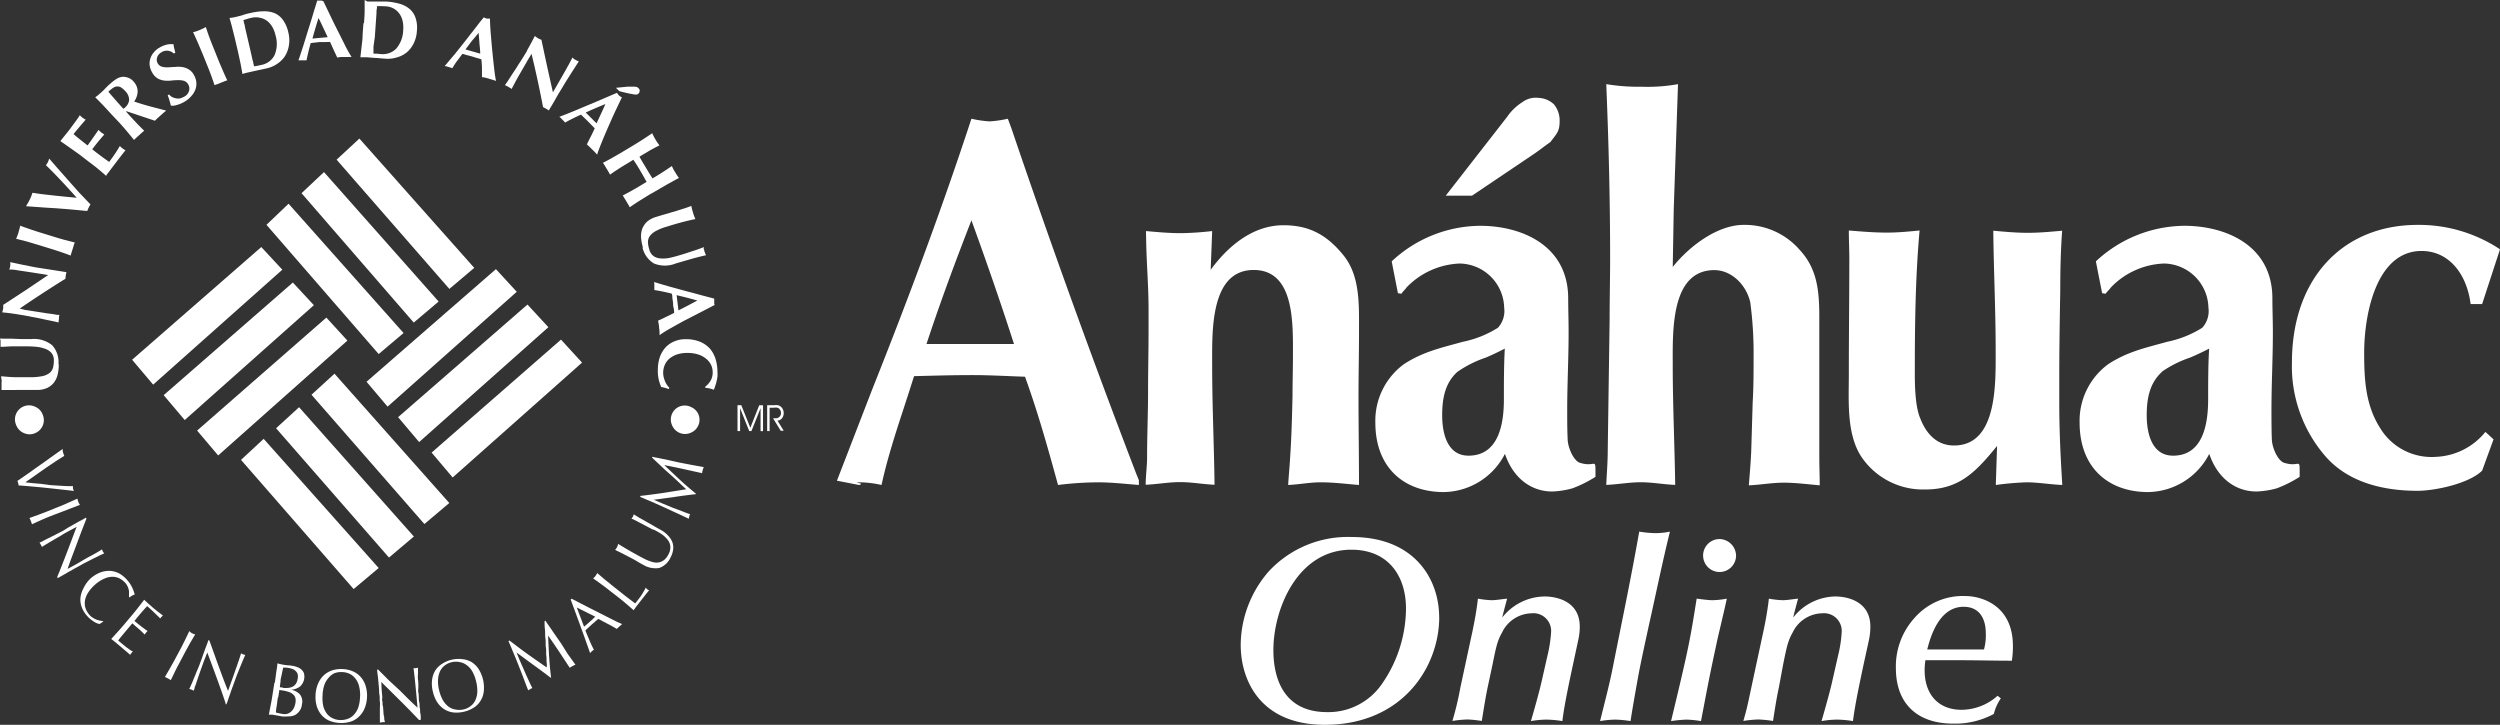 <svg xmlns="http://www.w3.org/2000/svg" viewBox="0 0 356.51 103.36"><rect x="0" y="0" width="356.51" height="103.36" fill="#333333" stroke="none"/><defs><style>.cls-1{fill:#fff;}</style></defs><g id="Layer_2" data-name="Layer 2"><g id="Capa_1" data-name="Capa 1"><path class="cls-1" d="M122.5,69.16c1-.23-1-.38,0-.38a14.69,14.69,0,0,1,3.21.38c1.09-5,2.8-9.69,4.3-14.46l.34-1.06c2.8-.07,5.52-.15,8.32-.15,2.52,0,5,.15,7.5.23,1.84,5.07,3.28,10.22,4.71,15.44a47.94,47.94,0,0,1,5.73-.38c1.91,0,3.89.23,5.8.38v-.68l-.34-.83q-9.42-24.54-17.87-49.44l-.48-1.28a15.57,15.57,0,0,1-2.59.38,15.53,15.53,0,0,1-2.6-.38c-4.29,13.09-9.13,26-14.18,38.68l-5,12.94Zm9.83-20.74c1.91-5.75,4-11.35,6.2-17,2.12,5.83,4.17,11.73,6.07,17.64H132.12Z"/><path class="cls-1" d="M163.45,34.41c.06,3.26.34,6.44.34,9.69v3c0,2.88-.07,5.76-.07,8.63,0,3.18-.14,6.29-.14,9.46,0,1.29-.2,2.66-.2,3.94,1.63-.07,3.27-.38,4.91-.38s3.27.31,4.91.38c-.07-5.67-.34-11.35-.34-17,0-4.77-.34-13.63,5.93-13.63,5.87,0,5.59,7.72,5.59,12.27,0,1.89-.06,3.78-.06,5.67-.07,3-.14,5.83-.34,8.78-.07,1.29-.21,2.66-.28,3.94,1.57-.07,3.07-.38,4.64-.38,1.84,0,3.61.23,5.46.38,0-4.16-.07-8.4-.07-12.57,0-3.1.07-6.13.07-9.23,0-3.86.2-8-2.25-11s-5-4.24-8.53-4.24c-4.23,0-7.77,2.8-10.37,6.35l.21-5.52a43.94,43.94,0,0,1-4.44.3c-1.7,0-3.34-.15-5-.3Z"/><path class="cls-1" d="M207.87,53a15.87,15.87,0,0,1,4-2c.88-.37,1.84-.83,2.72-1.29-.13,2.43-.13,4.85-.13,7.27,0,3.79-.89,8-5.05,8-2.93,0-3.75-3-3.75-5.75,0-2.42.41-4.62,2.18-6.21m-8-11.13c.2-.3.54-.6.74-.9a11.11,11.11,0,0,1,7.57-3.41,6.45,6.45,0,0,1,6.35,6.28,3.55,3.55,0,0,1-.89,2.88,14.93,14.93,0,0,1-5,2c-3,.84-5.59,1.37-8.39,3.18a10,10,0,0,0-4.09,8.33c0,6.51,4.16,9.92,9.75,9.92a9.94,9.94,0,0,0,8.73-5.45c1.1,3.26,3.55,5.37,6.76,5.37a12.34,12.34,0,0,0,2.86-.45A17.67,17.67,0,0,0,227.52,68v-.75c0-2-.07-.53-2.33-1.29-.88-.45-1.56-2.12-1.63-3.18-.07-1.43-.07-2.87-.07-4.31,0-3.71.2-7.35.2-11.06,0-1.66-.06-3.4-.06-5.07-.14-7.49-6.82-10.14-12.55-10.14a18.64,18.64,0,0,0-12.62,5.07l.89,4.54Zm19.09-20.06c.75-.53,1.43-1.06,2.18-1.59.82-1.13,1.3-1.43,1.3-2.95a3.62,3.62,0,0,0-.82-2.42,3.37,3.37,0,0,0-2.18-.91,3.18,3.18,0,0,0-2.32.61,7.55,7.55,0,0,0-2.18,2.11L206.17,27.9h3.75Z"/><path class="cls-1" d="M239.29,12a24.43,24.43,0,0,1-5.18.37,28.21,28.21,0,0,1-5.05-.37c.34,8.25.55,16.5.55,24.68,0,3-.07,5.9-.07,8.78l-.27,18.85c0,1.59-.14,3.18-.21,4.84,1.64-.07,3.28-.38,4.91-.38s3.28.31,4.92.38c-.08-5.67-.35-11.35-.35-17,0-4.85-.34-13.63,5.94-13.63,2.38,0,4.5,2,5.11,4.55a54.51,54.51,0,0,1,.48,7.64c0,2.2,0,4.47-.13,6.66l-.21,7c-.07,1.59-.21,3.25-.34,4.84,1.63-.07,3.34-.38,5-.38s3.41.23,5.11.38c0-1.36-.06-2.65-.06-4V45.24c0-3.71-.27-6.89-2.8-9.61a10.34,10.34,0,0,0-8-3.56c-3.69,0-7.71,3-10.1,6l.14-8.18Z"/><path class="cls-1" d="M284.61,69.16a42.75,42.75,0,0,1,4.36-.38c1.71,0,3.41.31,5.12.38L294,67.65c-.2-3.41-.34-6.82-.34-10.15V53.64c0-4,.07-8,.14-12.11,0-2.88.06-5.75.27-8.63-1.64.15-3.28.3-4.91.3s-3.28-.15-4.91-.3c.06,5.68.34,11.36.34,17,0,4.77.27,13.63-5.94,13.63-2.39,0-3.95-1.59-4.84-3.94-.68-1.59-.75-4.54-.75-6.28,0-6.81.07-13.63.68-20.44-1.57.15-3.07.3-4.64.3-1.84,0-3.61-.15-5.45-.3,0,1.36.07,2.65.07,4,0,5.53-.07,11-.07,16.5,0,3.79-.35,8.48,1.77,11.74a10.59,10.59,0,0,0,9.14,4.69c4.78,0,7.16-2.42,10.23-6.21Z"/><path class="cls-1" d="M308.3,53a16,16,0,0,1,4-2c.89-.37,1.84-.83,2.73-1.28-.14,2.42-.14,4.84-.14,7.26,0,3.79-.88,8-5,8-2.94,0-3.76-3-3.76-5.75,0-2.42.42-4.62,2.19-6.21m-8.05-11.13c.2-.3.55-.6.75-.9a11.07,11.07,0,0,1,7.57-3.41,6.44,6.44,0,0,1,6.34,6.28,3.54,3.54,0,0,1-.88,2.88,15,15,0,0,1-5,2c-3,.84-5.6,1.37-8.39,3.18a10,10,0,0,0-4.1,8.33c0,6.51,4.17,9.92,9.76,9.92a9.94,9.94,0,0,0,8.73-5.45c1.09,3.26,3.55,5.37,6.75,5.37a12.42,12.42,0,0,0,2.87-.45A17.58,17.58,0,0,0,327.94,68v-.75c0-2-.07-.53-2.32-1.29-.89-.45-1.57-2.12-1.64-3.18-.06-1.43-.06-2.87-.06-4.31,0-3.71.2-7.35.2-11.06,0-1.66-.07-3.4-.07-5.07-.13-7.49-6.82-10.14-12.55-10.14a18.68,18.68,0,0,0-12.62,5.07l.89,4.54Z"/><path class="cls-1" d="M356.51,35.55a20.89,20.89,0,0,0-11.74-3.48c-10.7,0-17.93,7.64-17.93,19.61a19.55,19.55,0,0,0,4.91,13.54c3.34,3.71,8.39,4.77,13,4.77,2.45,0,7.3-1,9.21-2.87l1.63-4.47-1.16-1.06a9.56,9.56,0,0,1-7.09,3.56A8.57,8.57,0,0,1,339.39,61c-2.05-3.26-2.25-6.82-2.25-10.68,0-5.6,1.77-14.53,8.18-14.53,4,0,6.48,3.4,7,7.57h1.64Z"/><path class="cls-1" d="M98.43,58A2,2,0,0,1,99.56,59a2,2,0,0,1-1,2.69,2,2,0,0,1-2.7-1,2,2,0,0,1,1-2.7,2,2,0,0,1,1.57,0M5,61.77a1.93,1.93,0,0,1-1.56,0A2,2,0,0,1,2.3,60.6,2,2,0,0,1,5,58a1.93,1.93,0,0,1,1.09,1.13,2,2,0,0,1,0,1.57A2,2,0,0,1,5,61.77"/><path class="cls-1" d="M48,22.77,64.08,41.2l3.55-3L51.25,19.76Zm-5,4.78L59,46l3.55-3L46.2,24.54Zm-5,4.51L54,50.49l3.55-3L41.15,29.05Z"/><path class="cls-1" d="M44.42,56.29l16.1,18.44,3.55-3L47.7,53.29Zm-5.05,4.78,16.1,18.44,3.55-3L42.65,58.07Zm-5,4.51L50.43,84,54,81,37.6,62.58Z"/><path class="cls-1" d="M80,48.43,61.55,64.54l3,3.55L83,51.71Zm-4.78-5L56.77,59.49l3,3.55L78.2,46.66Zm-4.5-5.05L52.27,54.44l3,3.55L73.69,41.61Z"/><path class="cls-1" d="M46.54,45.29,28.11,61.4l3,3.55L49.54,48.57Zm-4.78-5L23.34,56.35l3,3.55L44.76,43.52Zm-4.5-5.06L18.84,51.3l3,3.55L40.26,38.46Z"/><path class="cls-1" d="M8.34,51.87a3.59,3.59,0,0,0-.89-2.63,4.16,4.16,0,0,0-3-.89H3l-1.27-.05-1,0c-.29,0-.53,0-.7-.05,0,.1,0,.21.05.3a2.91,2.91,0,0,1,0,.3c0,.09,0,.18,0,.29s0,.2,0,.32c.55,0,1.1-.06,1.65-.07s1.08,0,1.63,0,1.09,0,1.61.05a4.83,4.83,0,0,1,1.35.26,2.18,2.18,0,0,1,1,.61,1.62,1.62,0,0,1,.36,1.12,4,4,0,0,1-.12,1,1.52,1.52,0,0,1-.48.75,2.51,2.51,0,0,1-1,.45,8.14,8.14,0,0,1-1.75.16q-1,0-2,0c-.67,0-1.39-.06-2.16-.14,0,.16,0,.32.05.49s0,.33,0,.49,0,.32,0,.48,0,.34,0,.5c.2,0,.5,0,.9,0H5.25a3.49,3.49,0,0,0,1.44-.27,2.73,2.73,0,0,0,1-.78,3.07,3.07,0,0,0,.53-1.14,6,6,0,0,0,.16-1.43"/><path class="cls-1" d="M2.64,44.85q.9.13,1.86.33c.65.12,1.24.23,1.79.36l1.39.29c.39.08.61.14.67.16a5,5,0,0,1,.06-.54c0-.09,0-.18,0-.28a2.68,2.68,0,0,1,.07-.27l-.35,0L7.6,44.8l-.83-.11L5.56,44.5,4.2,44.29l-.7-.11L2.82,44c2.2-1.51,4.37-2.92,6.51-4.25a2.68,2.68,0,0,1,.05-.45,3.86,3.86,0,0,1,.1-.49l-1.42-.22-1.59-.25L5,38.11l-1.62-.32-1.92-.41a4,4,0,0,1,0,.55,3.81,3.81,0,0,1-.14.52,2.18,2.18,0,0,1,.46,0c.23,0,.51.06.82.11l1,.15,1.13.17,1.14.18,1,.16L3.65,41.39.45,43.48a2.77,2.77,0,0,1,0,.53,3.54,3.54,0,0,1-.14.53l1,.11c.37.05.83.11,1.37.2"/><path class="cls-1" d="M5.48,34.93,7,35.4q.94.29,1.68.54t1.41.51c0-.14.07-.28.11-.43l.16-.51c.06-.19.11-.37.16-.52a2.19,2.19,0,0,1,.15-.41l-1.46-.37c-.5-.14-1.06-.3-1.69-.5L6,33.24c-.63-.19-1.19-.37-1.67-.54s-1-.34-1.46-.52c0,.13-.05.28-.09.44s-.09.32-.14.51-.12.36-.17.51l-.17.41,1.5.38c.49.14,1,.3,1.68.5"/><path class="cls-1" d="M10.94,28.2l-1.62-.15-1.63-.17L6.1,27.7c-.52-.06-1-.14-1.47-.21L4.45,28c-.07.16-.14.32-.22.48s-.16.32-.25.47l-.27.46,1.18.08,1.5.11L8,29.7l1.67.13,1.54.14,1.23.12a4.8,4.8,0,0,1,.21-.49c.08-.17.17-.32.25-.46-.5-.5-1-1.05-1.58-1.64L9.72,25.7,8.22,24c-.47-.54-.87-1-1.21-1.39a3.22,3.22,0,0,1-.17.5,4.66,4.66,0,0,1-.29.45C7.26,24.24,8,25,8.74,25.79s1.48,1.6,2.2,2.41"/><path class="cls-1" d="M11.28,22l1.3,1c.52.39,1,.75,1.39,1.08s.78.64,1.16,1l.11-.2.25-.32.43-.57.71-.94.77-1,.5-.63a.63.63,0,0,1-.17-.08l-.24-.16-.23-.19-.17-.17c-.23.39-.47.78-.73,1.16s-.51.74-.79,1.11c-.39-.27-.8-.56-1.21-.87l-.61-.46-.6-.47c.54-.72,1.11-1.42,1.72-2.1L14.61,19l-.17-.11-.17-.15a2.24,2.24,0,0,1-.22-.22L13.3,19.6q-.35.51-.81,1.14l-1-.79c-.34-.26-.67-.54-1-.83l.27-.34.44-.53.52-.61.5-.58L12,16.94a2.83,2.83,0,0,1-.25-.17,3.3,3.3,0,0,1-.37-.34c-.08.14-.25.4-.52.77l-.93,1.26c-.22.29-.43.56-.66.83l-.66.83L9.87,21l1.41,1"/><path class="cls-1" d="M17.87,13a1.83,1.83,0,0,1,.55,1.24,1.65,1.65,0,0,1-.62,1.12l-.1.08a.59.59,0,0,0-.11.08c-.72-.81-1.44-1.62-2.14-2.44a6.11,6.11,0,0,1,.65-.53,1.2,1.2,0,0,1,.57-.22,1,1,0,0,1,.56.12,2.9,2.9,0,0,1,.64.55M18,15.85l4.1,1.37a4.54,4.54,0,0,1,.38-.38l.41-.37.4-.36.41-.34-2.3-.6c-.78-.21-1.53-.44-2.27-.69a2.6,2.6,0,0,0,.5-1.49,2.12,2.12,0,0,0-.59-1.37,1.78,1.78,0,0,0-.78-.54,2,2,0,0,0-.85-.12,2.22,2.22,0,0,0-.37.09,2.2,2.2,0,0,0-.39.18,5.35,5.35,0,0,0-.45.31c-.17.13-.37.3-.6.5s-.54.52-.73.72-.37.36-.53.5l-.4.35-.36.26c.36.36.73.73,1.09,1.11s.74.79,1.18,1.28L17,17.47c.44.49.83.93,1.16,1.33s.65.77.95,1.16c.09-.1.2-.2.32-.31s.25-.23.4-.36l.39-.36a3.89,3.89,0,0,1,.35-.28c-.36-.35-.71-.7-1.06-1.07s-.76-.8-1.2-1.29l-.32-.37Z"/><path class="cls-1" d="M24.81,7.62,25,7.53c-.06-.27-.12-.49-.16-.65s-.07-.37-.1-.57a2.76,2.76,0,0,0-.94.05,3.59,3.59,0,0,0-1.05.43,2.69,2.69,0,0,0-.8.66,2.64,2.64,0,0,0-.49.84,2.33,2.33,0,0,0-.12,1,2.7,2.7,0,0,0,.37,1.06,2.21,2.21,0,0,0,.78.84,2.67,2.67,0,0,0,.93.3,4.76,4.76,0,0,0,1,0,8.24,8.24,0,0,1,1-.06,2.64,2.64,0,0,1,.82.1,1.09,1.09,0,0,1,.6.51,1.15,1.15,0,0,1,.12.92,1.36,1.36,0,0,1-.72.84,2.34,2.34,0,0,1-.61.24A1.55,1.55,0,0,1,25,14a1.7,1.7,0,0,1-.49-.18,1.68,1.68,0,0,1-.4-.35l-.2.12a6.2,6.2,0,0,1,.25.72c.07.23.14.48.21.76a2.17,2.17,0,0,0,.83-.09,4.55,4.55,0,0,0,1.07-.45,3.88,3.88,0,0,0,1-.81,2.94,2.94,0,0,0,.61-1A2.53,2.53,0,0,0,28,11.75a2.65,2.65,0,0,0-.35-1.07,2,2,0,0,0-.8-.82,2.43,2.43,0,0,0-.94-.31,4.27,4.27,0,0,0-1,0c-.34,0-.67.05-1,.05a2.68,2.68,0,0,1-.83-.09,1,1,0,0,1-.6-.5,1,1,0,0,1-.07-.82,1.26,1.26,0,0,1,.61-.73,1.41,1.41,0,0,1,1.76.17"/><path class="cls-1" d="M28.85,7.58l.61,1.51c.25.61.46,1.15.64,1.64s.34.95.49,1.42A3.71,3.71,0,0,1,31,12l.5-.2.5-.2a2.85,2.85,0,0,1,.41-.14c-.21-.44-.42-.9-.62-1.37s-.44-1-.69-1.63l-.6-1.5c-.25-.61-.46-1.15-.64-1.63s-.35-1-.51-1.47l-.4.21-.49.22-.5.19-.42.11c.22.48.43.94.64,1.42s.43,1,.68,1.61"/><path class="cls-1" d="M35.71,7.2l-.78-3.35c0-.23-.1-.44-.14-.63s-.06-.31-.08-.36l.52-.15a5.79,5.79,0,0,1,.68-.18,2.6,2.6,0,0,1,1.14,0,2.45,2.45,0,0,1,1,.42,2.86,2.86,0,0,1,.76.85A4,4,0,0,1,39.28,5a4.16,4.16,0,0,1-.14,2.89,2.66,2.66,0,0,1-1.87,1.37l-.61.13-.42.07a3.28,3.28,0,0,0-.1-.35c0-.19-.09-.4-.14-.62ZM33.56,5.76l.37,1.58c.14.64.27,1.22.37,1.72s.19,1,.27,1.49l.42-.13.53-.12,1.07-.24,1.49-.32a4.34,4.34,0,0,0,1.47-.65A3.9,3.9,0,0,0,40.64,8a4.07,4.07,0,0,0,.56-1.54,4.53,4.53,0,0,0-.08-1.82,4.73,4.73,0,0,0-.74-1.75,2.85,2.85,0,0,0-1.19-1,3.86,3.86,0,0,0-1.55-.28,8.58,8.58,0,0,0-1.86.23Q35,2,34.55,2.18l-.86.22-.52.11-.44.05c.14.5.29,1,.41,1.5s.27,1.06.42,1.7"/><path class="cls-1" d="M45.43,2.57c-.17.49-.32,1-.46,1.47s-.28,1-.42,1.46l2.18-.2-.64-1.36c-.21-.46-.43-.91-.66-1.37m4.72,5.56a4.8,4.8,0,0,0-.55,0l-.5,0-.51,0-.5.07L47.6,7.16c-.17-.4-.35-.78-.53-1.18L46.3,6l-.76,0-.61.07-.62.07c-.12.41-.23.83-.33,1.24s-.19.83-.27,1.22h-.28l-.28,0-.28,0-.31,0c.08-.21.18-.51.3-.88s.27-.81.42-1.29.31-1,.47-1.52.35-1.11.52-1.66.34-1.11.5-1.65.32-1,.46-1.51l.23,0h.22l.23,0L46.13.2l1,2.09q.54,1.13,1.08,2.19c.36.71.7,1.39,1,2s.63,1.18.91,1.62"/><path class="cls-1" d="M53.45,5.31l.24-3.43c0-.24,0-.45.05-.64s0-.32,0-.37h.53L55,.9a2.64,2.64,0,0,1,1.1.3,2.45,2.45,0,0,1,.81.69,2.8,2.8,0,0,1,.48,1,4,4,0,0,1,.11,1.33,4.25,4.25,0,0,1-1,2.72,2.7,2.7,0,0,1-2.2.77l-.61-.06-.43,0c0-.06,0-.18,0-.37s0-.4,0-.64Zm-1.62-2-.12,1.61c0,.66-.09,1.25-.15,1.76s-.11,1-.17,1.49h.44l.53,0,1.1.09c.42,0,.93.08,1.52.11a4.24,4.24,0,0,0,1.6-.18A3.79,3.79,0,0,0,58,7.47a3.91,3.91,0,0,0,1-1.3,4.53,4.53,0,0,0,.45-1.76,4.38,4.38,0,0,0-.2-1.89,2.84,2.84,0,0,0-.86-1.26,3.79,3.79,0,0,0-1.4-.72A8.89,8.89,0,0,0,55.08.22c-.52,0-.94,0-1.27,0l-.88,0-.53,0L52,0c0,.52,0,1,0,1.55s-.05,1.1-.09,1.76"/><path class="cls-1" d="M68.29,4.63c-.33.41-.65.81-1,1.2l-.91,1.22,2.1.6c0-.51-.07-1-.11-1.5s-.07-1-.13-1.52m2.42,6.89a3.93,3.93,0,0,0-.52-.17l-.48-.15-.5-.14L68.73,11c0-.41,0-.83,0-1.25s-.05-.86-.08-1.29l-.73-.22L67.14,8l-.6-.15-.6-.17c-.26.35-.52.7-.75,1s-.48.7-.69,1.05a1.48,1.48,0,0,0-.27-.1L64,9.56l-.28-.08-.3-.07c.15-.16.35-.4.6-.71l.85-1,1-1.25c.36-.46.72-.91,1.07-1.37s.72-.91,1.06-1.36.67-.86,1-1.25l.2.11.21.07a1,1,0,0,0,.23,0l.23,0Q69.89,3.75,70,5c.07.82.14,1.64.22,2.44s.16,1.54.24,2.26.17,1.33.27,1.84"/><path class="cls-1" d="M75.17,7.22c-.3.52-.63,1.06-1,1.62s-.66,1.07-1,1.54l-.77,1.2-.39.56.49.25.23.14a2,2,0,0,1,.24.16,2.73,2.73,0,0,1,.15-.31l.27-.51c.1-.2.24-.45.4-.74l.61-1.06.69-1.2c.11-.2.23-.41.35-.6l.36-.59c.63,2.59,1.17,5.12,1.64,7.59l.41.22a4.1,4.1,0,0,1,.41.26L79,14.51c.28-.5.55-1,.8-1.39s.53-.88.8-1.32.57-.9.88-1.4l1.06-1.65a3,3,0,0,1-.49-.22,3.3,3.3,0,0,1-.44-.32,2.3,2.3,0,0,1-.2.42c-.1.21-.23.45-.39.73s-.32.58-.51.91-.37.66-.57,1l-1.09,1.9c-.29-1.28-.57-2.53-.84-3.76s-.53-2.47-.8-3.74a3.15,3.15,0,0,1-.5-.22,3.6,3.6,0,0,1-.43-.32c-.14.25-.29.54-.47.88s-.39.73-.67,1.21"/><path class="cls-1" d="M87.85,12.54l.47.46c.58.15,1,.26,1.37.33s.6.12.79.14a1.08,1.08,0,0,0,.38,0,1,1,0,0,0,.2-.13.6.6,0,0,0,.16-.37.46.46,0,0,0-.18-.4.51.51,0,0,0-.21-.15,1.27,1.27,0,0,0-.43-.06l-.91,0-1.64.16m-2.78,5.07-1.54-1.54c.47-.22.93-.43,1.38-.62s.94-.4,1.42-.59c-.2.47-.41.93-.62,1.38s-.42.91-.64,1.37m3.53-3.74-.2-.13-.17-.15-.15-.17L88,13.23l-1.45.62-1.59.68-1.6.67-1.47.62-1.25.5-.88.34a1.59,1.59,0,0,1,.24.2l.2.21c.07.06.13.13.19.19a2,2,0,0,1,.19.22c.35-.2.72-.39,1.1-.58s.78-.38,1.17-.55l.45.43.45.43.53.55.53.54c-.18.39-.36.79-.56,1.17s-.38.75-.56,1.12l.37.34.36.36.36.35c.12.13.25.26.37.41.16-.49.38-1.07.65-1.74s.57-1.37.89-2.1.65-1.48,1-2.24l1-2.1"/><path class="cls-1" d="M92.22,25.93l-.58.35c-.56.34-1.07.64-1.52.89s-.89.49-1.32.71a4,4,0,0,1,.24.37l.28.46.27.46a2.54,2.54,0,0,1,.21.39c.4-.28.82-.56,1.25-.84l1.5-.93L93.94,27c.57-.34,1.07-.63,1.52-.88s.9-.5,1.36-.74L96.55,25c-.09-.13-.18-.29-.28-.46a3.88,3.88,0,0,1-.27-.46l-.19-.4c-.42.29-.85.57-1.28.85s-.91.58-1.48.91l-.4-.63c-.14-.23-.32-.52-.54-.9s-.41-.67-.56-.93-.27-.46-.36-.64l1.49-.89c.45-.25.9-.49,1.36-.72l-.26-.35c-.09-.14-.19-.28-.29-.46s-.19-.32-.26-.46S93.1,19.17,93,19c-.43.3-.86.58-1.29.86s-.93.59-1.49.93l-1.39.83c-.57.34-1.08.64-1.53.89s-.88.48-1.32.71l.25.37.27.46c.11.17.2.32.28.46s.15.26.21.39c.4-.28.82-.56,1.25-.84s.93-.58,1.5-.92l.58-.36.5.76c.16.26.32.51.47.78s.31.52.45.78l.44.79"/><path class="cls-1" d="M91.63,35.32a3.58,3.58,0,0,0,1.62,2.25,4.15,4.15,0,0,0,3.12,0l1.4-.41L99,36.81l1-.26.68-.15a2.39,2.39,0,0,0-.13-.28c0-.09-.07-.18-.1-.28s0-.17-.07-.28,0-.21,0-.32c-.51.19-1,.38-1.55.55s-1,.34-1.55.5-1,.3-1.56.43a4.47,4.47,0,0,1-1.37.14,2.11,2.11,0,0,1-1.09-.3,1.62,1.62,0,0,1-.67-1,3.7,3.7,0,0,1-.19-1,1.5,1.5,0,0,1,.24-.86,2.49,2.49,0,0,1,.86-.74,7.32,7.32,0,0,1,1.63-.65c.65-.21,1.3-.4,1.93-.57s1.35-.35,2.1-.5l-.18-.45c-.06-.16-.11-.31-.15-.46s-.1-.32-.14-.48-.07-.32-.1-.48l-.84.3-1.49.47-.6.17-.59.18-.68.19-.81.25a3.4,3.4,0,0,0-1.3.68,2.83,2.83,0,0,0-.69,1,3.16,3.16,0,0,0-.17,1.25,6,6,0,0,0,.26,1.41"/><path class="cls-1" d="M99.44,42.86c-.5-.15-1-.28-1.48-.41l-1.47-.36.26,2.17c.47-.23.91-.46,1.35-.69l1.34-.71m-5.39,4.92a4.74,4.74,0,0,0,0-.55l-.06-.5q0-.24-.06-.51a3.86,3.86,0,0,0-.09-.49l1.14-.54c.38-.18.77-.37,1.15-.57,0-.26,0-.51-.08-.76s-.05-.51-.08-.76l-.09-.62c0-.2,0-.4-.09-.61-.42-.11-.84-.2-1.26-.29s-.82-.16-1.22-.22a2.81,2.81,0,0,0,0-.29c0-.09,0-.18,0-.27l0-.28c0-.1,0-.2-.06-.31l.89.27,1.3.38,1.54.42q.83.24,1.68.45l1.66.45,1.53.4,0,.23c0,.07,0,.14,0,.23s0,.15,0,.22,0,.14.08.22l-2.06,1.07L97.63,45.7c-.7.38-1.36.75-2,1.11s-1.16.68-1.59,1"/><path class="cls-1" d="M95.37,55.47l.09-.16a2.84,2.84,0,0,1-.65-1,4.3,4.3,0,0,1-.18-.58,3.11,3.11,0,0,1-.06-.59,2.92,2.92,0,0,1,.19-1,2.47,2.47,0,0,1,.59-.9,3.46,3.46,0,0,1,1.06-.65A4.65,4.65,0,0,1,98,50.33a4.91,4.91,0,0,1,1.63.24,3.31,3.31,0,0,1,1.13.64,2.58,2.58,0,0,1,.66.87,2.45,2.45,0,0,1,.21,1,2.32,2.32,0,0,1-.25,1.12,2.87,2.87,0,0,1-.81.94v.16a6,6,0,0,1,.61.09,4.31,4.31,0,0,1,.61.19A3,3,0,0,0,102,55a3.07,3.07,0,0,0,.18-.61,5,5,0,0,0,.13-.67,3.81,3.81,0,0,0,0-.66,6.36,6.36,0,0,0-.25-1.8,4.14,4.14,0,0,0-.8-1.51,3.86,3.86,0,0,0-1.4-1,5.29,5.29,0,0,0-2.1-.38,4,4,0,0,0-1.57.3,3.57,3.57,0,0,0-1.27.86,4.11,4.11,0,0,0-.82,1.38,5.67,5.67,0,0,0-.29,1.86,5.44,5.44,0,0,0,.49,2.43,2.77,2.77,0,0,1,.5.1,4.51,4.51,0,0,1,.52.17"/><path class="cls-1" d="M2.48,68.59a2.14,2.14,0,0,1,.11.31,1.8,1.8,0,0,1,.06.32c1.3.1,2.59.21,3.9.35s2.62.28,4,.44a1.47,1.47,0,0,1-.14-.33,1.63,1.63,0,0,1,0-.36c-.25,0-.54,0-.88,0l-1.1-.06-1.23-.08L5.85,69l-1.19-.1-1.05-.12,1.43-1,1.42-1,1.39-.94L9.17,65l-.11-.24c0-.08-.05-.16-.07-.23a1.84,1.84,0,0,1-.05-.25l0-.26-1.7,1.21c-.6.44-1.19.85-1.76,1.25s-1.11.8-1.63,1.16l-1.34.92"/><path class="cls-1" d="M8.49,72.22l-1.71.69c-.44.18-.88.34-1.31.5l-1.27.46a3.62,3.62,0,0,1,.2.44c.06.15.11.3.16.45l1.23-.56c.42-.19.85-.37,1.29-.55L8.79,73l1.29-.5L11.4,72l-.13-.21a2,2,0,0,1-.1-.21c0-.07-.05-.15-.08-.23s0-.15-.05-.24l-1.28.57c-.41.19-.83.37-1.27.55"/><path class="cls-1" d="M8.17,82.32l.07.12.3-.17.53-.3.65-.38.7-.39c.23-.14.45-.25.67-.37l.56-.31c.18-.11.43-.24.73-.39l.94-.48c.32-.15.63-.3.91-.45l.64-.29a1.66,1.66,0,0,1-.2-.25,1.48,1.48,0,0,1-.11-.32c-.53.33-1.12.68-1.74,1s-1.25.72-1.9,1.09l-1.28.7c.14-.42.32-.92.53-1.5l.69-1.83.75-2c.25-.65.5-1.27.72-1.84l-.08-.14c-.2.13-.52.31-1,.55l-1.54.87L9,75.69l-.82.42-.85.43-.79.39L6,77.22c-.18.08-.3.14-.37.16a2.2,2.2,0,0,1,.19.3,2.15,2.15,0,0,1,.15.31l.28-.17.48-.29.6-.36c.22-.12.43-.25.64-.38l.61-.34L9,76.18c.5-.28.91-.51,1.21-.66l.71-.38c-.46,1.22-.92,2.45-1.39,3.67s-.92,2.4-1.39,3.51"/><path class="cls-1" d="M14.18,89l.54-.35v-.06l-.43-.08a3.94,3.94,0,0,1-.51-.14,3.31,3.31,0,0,1-.53-.27,1.93,1.93,0,0,1-.5-.42,3,3,0,0,1-.55-.94,2.36,2.36,0,0,1-.09-1.06,3.12,3.12,0,0,1,.44-1.14,5.34,5.34,0,0,1,1-1.16,4.8,4.8,0,0,1,1.3-.85,2.82,2.82,0,0,1,1.18-.28,2.27,2.27,0,0,1,1,.23,2.9,2.9,0,0,1,.86.67,2.21,2.21,0,0,1,.34.56,2.5,2.5,0,0,1,.16.56,3,3,0,0,1,0,.51,2.06,2.06,0,0,1,0,.4l.06,0,.37-.23a1.46,1.46,0,0,1,.39-.16,4.92,4.92,0,0,0-.36-1,4.27,4.27,0,0,0-.65-1,4.49,4.49,0,0,0-1.17-1,3.33,3.33,0,0,0-1.33-.38,3.57,3.57,0,0,0-1.41.23,4.87,4.87,0,0,0-1.39.86A4.71,4.71,0,0,0,11.9,83.9a3.77,3.77,0,0,0-.43,1.36,3.1,3.1,0,0,0,.19,1.34,4,4,0,0,0,.75,1.22,3.35,3.35,0,0,0,.51.49c.17.14.34.25.49.36a4.48,4.48,0,0,0,.44.22,1.68,1.68,0,0,0,.33.09"/><path class="cls-1" d="M18.88,87.66l-1.19,1.41c-.3.36-.61.71-.92,1.05l-.91,1c.24.18.47.36.69.55l.68.57.67.57c.23.19.45.38.66.58a1,1,0,0,1,.16-.23,1.47,1.47,0,0,0,.1-.13l.14-.12a3.1,3.1,0,0,1-.48-.28l-.55-.4-.56-.46-.52-.44.37-.47.65-.78.68-.81a2.22,2.22,0,0,0,.18-.22,1.06,1.06,0,0,0,.15-.15,3.72,3.72,0,0,1,.35.31l.48.41c.18.15.34.3.5.45a5.45,5.45,0,0,1,.42.43,1.85,1.85,0,0,1,.19-.27,1.75,1.75,0,0,1,.23-.24l-.37-.26-.42-.31-.49-.38-.6-.49c.09-.1.22-.26.38-.47l.52-.62.47-.54.44-.48a7.4,7.4,0,0,1,.61.54c.18.15.32.3.46.43l.39.38.41.4A2.48,2.48,0,0,1,23,88l.23-.23-.69-.52-.68-.55-.66-.58-.64-.59-.84,1.09c-.28.36-.58.73-.88,1.09"/><path class="cls-1" d="M25.75,92.52l-.87,1.63c-.22.42-.45.83-.68,1.22l-.68,1.17.43.21.41.24c.2-.4.39-.81.59-1.22s.41-.83.64-1.24l.86-1.63c.23-.43.45-.83.67-1.22l.71-1.21-.24-.07-.21-.1-.2-.12L27,90c-.2.43-.4.85-.61,1.26s-.4.83-.62,1.24"/><path class="cls-1" d="M32.17,100.43l.12,0,.13-.33c.06-.16.12-.36.19-.57s.17-.46.25-.71.18-.51.27-.76l.26-.72c.09-.23.16-.43.22-.6s.17-.46.3-.78l.4-1c.14-.33.27-.64.39-.94l.28-.64a1.42,1.42,0,0,1-.3-.06,1.11,1.11,0,0,1-.3-.16c-.18.6-.4,1.24-.64,1.92s-.47,1.36-.73,2.07l-.49,1.37c-.18-.42-.37-.91-.59-1.49s-.44-1.19-.68-1.83-.47-1.31-.72-2-.46-1.29-.67-1.86l-.14-.06c-.07.23-.2.58-.36,1s-.36,1-.6,1.67c-.08.23-.18.48-.28.76s-.22.57-.35.86-.23.58-.36.88-.23.56-.33.81l-.28.63a2.86,2.86,0,0,1-.18.36,3.21,3.21,0,0,1,.35.1l.31.14a3.22,3.22,0,0,1,.1-.31c0-.16.1-.34.17-.54l.22-.67.24-.7.23-.66c.07-.21.14-.38.19-.53.2-.54.35-1,.48-1.28l.29-.75c.46,1.21.91,2.44,1.36,3.67s.87,2.41,1.25,3.57"/><path class="cls-1" d="M39.67,99.47l.17-1.08.43.07a4.74,4.74,0,0,1,.86.2,1.7,1.7,0,0,1,.64.34,1.12,1.12,0,0,1,.35.52,1.74,1.74,0,0,1,0,.77,2.3,2.3,0,0,1-.25.74,1.67,1.67,0,0,1-.43.51,1.42,1.42,0,0,1-.55.27,1.78,1.78,0,0,1-.61,0l-.51-.1-.42-.1c0-.37.08-.73.13-1.08s.09-.72.15-1.08m.75-1.39L39.9,98,40,97.2c0-.34.11-.68.17-1l.21-1,.31,0a2.37,2.37,0,0,1,.42.05,2.12,2.12,0,0,1,.55.14,1.1,1.1,0,0,1,.47.27,1,1,0,0,1,.31.46,1.37,1.37,0,0,1,0,.71,1.47,1.47,0,0,1-.28.72,1.19,1.19,0,0,1-.49.4,1.82,1.82,0,0,1-.63.15,3.87,3.87,0,0,1-.68,0m-1.23-.73-.29,1.83c-.07.46-.15.93-.24,1.37s-.17.89-.26,1.34l.46,0,.48.08.45.08.47.09a4.23,4.23,0,0,0,.87,0A2.38,2.38,0,0,0,42,102a1.86,1.86,0,0,0,.68-.57,1.91,1.91,0,0,0,.38-1,1.62,1.62,0,0,0-.29-1.4,2.22,2.22,0,0,0-1.27-.67v0a2.41,2.41,0,0,0,1.26-.44A1.9,1.9,0,0,0,43.34,96a1.34,1.34,0,0,0-.37-.53,1.74,1.74,0,0,0-.61-.35,3.47,3.47,0,0,0-.77-.19,2.87,2.87,0,0,0-.52-.05l-.51-.06-.51-.1-.5-.12c0,.45-.11.91-.17,1.36s-.11.92-.19,1.39"/><path class="cls-1" d="M45,99.15a4.56,4.56,0,0,0,.2,1.65,3.55,3.55,0,0,0,.71,1.23,3.18,3.18,0,0,0,1.13.78,4.57,4.57,0,0,0,1.47.29,4.48,4.48,0,0,0,1.49-.19,3,3,0,0,0,1.17-.7A3.27,3.27,0,0,0,52,101a4.71,4.71,0,0,0,.34-1.62,4.63,4.63,0,0,0-.22-1.63,3.36,3.36,0,0,0-.71-1.24,3.07,3.07,0,0,0-1.13-.79,4.05,4.05,0,0,0-1.47-.31,4.21,4.21,0,0,0-1.48.2,3.36,3.36,0,0,0-1.18.71,3.61,3.61,0,0,0-.8,1.19A4.48,4.48,0,0,0,45,99.15m6.34.23a5.26,5.26,0,0,1-.26,1.54,3.06,3.06,0,0,1-.61,1,2.17,2.17,0,0,1-.88.59,2.9,2.9,0,0,1-1.07.17,2.61,2.61,0,0,1-1.05-.24,2.3,2.3,0,0,1-.84-.65,3.13,3.13,0,0,1-.53-1.1A5.26,5.26,0,0,1,46,99.19a5.13,5.13,0,0,1,.26-1.53,3,3,0,0,1,.6-1A2.37,2.37,0,0,1,47.7,96a2.73,2.73,0,0,1,1.07-.16,2.66,2.66,0,0,1,1.06.24,2.19,2.19,0,0,1,.83.66,2.83,2.83,0,0,1,.54,1.1,5.12,5.12,0,0,1,.15,1.54"/><path class="cls-1" d="M59.82,102.66H60c0-.08,0-.2,0-.35s0-.37-.06-.6,0-.49-.07-.75,0-.54-.08-.8-.05-.52-.07-.76,0-.47-.06-.65,0-.48,0-.83,0-.69-.05-1,0-.7,0-1,0-.56,0-.71a1.19,1.19,0,0,1-.31.07,1.32,1.32,0,0,1-.33,0c.08.63.16,1.3.23,2s.14,1.43.21,2.18l.13,1.46c-.33-.3-.71-.67-1.16-1.1s-.89-.9-1.39-1.38L55.33,96.9c-.49-.51-1-1-1.4-1.41h-.15c0,.24.07.61.12,1.1s.1,1.08.16,1.77c0,.23,0,.5.06.8s0,.61.05.92,0,.63,0,1,0,.61,0,.88,0,.49,0,.69a3.9,3.9,0,0,1,0,.4,3.37,3.37,0,0,1,.36-.06,1.93,1.93,0,0,1,.34,0c0-.06,0-.16-.05-.32s0-.36-.07-.57-.05-.44-.08-.69,0-.49-.08-.74,0-.47-.07-.7,0-.4,0-.55c-.05-.58-.09-1-.11-1.37s0-.61-.05-.81c.93.91,1.86,1.84,2.79,2.76s1.8,1.82,2.63,2.7"/><path class="cls-1" d="M61.73,98.61a4.51,4.51,0,0,0,.62,1.53,3.44,3.44,0,0,0,1,1,3.26,3.26,0,0,0,1.3.46,4.5,4.5,0,0,0,1.49-.1,4.33,4.33,0,0,0,1.39-.57,2.87,2.87,0,0,0,1-1,3.14,3.14,0,0,0,.46-1.34,5,5,0,0,0-.73-3.17,3.36,3.36,0,0,0-1-1A3.23,3.23,0,0,0,65.92,94a4.11,4.11,0,0,0-1.51.08,4,4,0,0,0-1.37.59,3,3,0,0,0-1,1A3.44,3.44,0,0,0,61.61,97a4.7,4.7,0,0,0,.12,1.64m6.18-1.43a5.54,5.54,0,0,1,.15,1.56,3.07,3.07,0,0,1-.32,1.18,2.13,2.13,0,0,1-.7.79,2.48,2.48,0,0,1-1,.44,2.63,2.63,0,0,1-1.08,0,2.25,2.25,0,0,1-1-.41,3.16,3.16,0,0,1-.8-.92,5.5,5.5,0,0,1-.55-1.46,5.09,5.09,0,0,1-.14-1.54,3.14,3.14,0,0,1,.31-1.18,2.29,2.29,0,0,1,.69-.81,2.61,2.61,0,0,1,1-.44,2.65,2.65,0,0,1,1.08,0,2.16,2.16,0,0,1,1,.43,2.78,2.78,0,0,1,.81.91,5,5,0,0,1,.54,1.45"/><path class="cls-1" d="M72.65,91.34l-.14.08c.23.52.46,1.08.71,1.68s.49,1.18.73,1.79.48,1.22.71,1.83.45,1.19.66,1.73a2.45,2.45,0,0,1,.29-.18,2.2,2.2,0,0,1,.31-.15c-.14-.25-.3-.58-.49-1s-.39-.84-.59-1.31-.41-.93-.62-1.41-.39-.93-.56-1.35h0l2.47,1.82c.81.58,1.61,1.17,2.39,1.77l.07,0c-.13-1-.22-2.06-.28-3s-.1-2-.15-3h0c.55.77,1.06,1.52,1.56,2.27s1,1.52,1.53,2.32a1.07,1.07,0,0,1,.19-.13l.2-.11.2-.11.22-.1c-.36-.48-.71-1-1.06-1.46L80,91.73l-1.09-1.56c-.36-.54-.74-1.09-1.14-1.66l-.11.06c0,.37,0,.77.05,1.18s0,.86.07,1.3,0,.87.07,1.3,0,.82.06,1.18,0,.7.05,1,0,.5,0,.65c-.93-.65-1.83-1.27-2.7-1.89S73.53,92,72.65,91.34"/><path class="cls-1" d="M83.29,89.37l.4-.34c.14-.12.27-.23.39-.35l.41-.36.39-.38-2.63-1.31ZM88.73,89a1.16,1.16,0,0,0-.2.16l-.19.17-.2.18a1,1,0,0,0-.17.18l-.54-.31c-.21-.12-.44-.25-.68-.37s-.48-.26-.73-.38l-.7-.38-.48.42-.49.42-.43.4c-.15.13-.29.27-.44.42.22.55.44,1.07.65,1.56a12.41,12.41,0,0,0,.56,1.18,1.94,1.94,0,0,0-.29.23,1.52,1.52,0,0,0-.25.26c-.45-1.29-.9-2.56-1.36-3.81s-.92-2.54-1.41-3.83l.14-.12,1.29.67,1.39.71,1.4.71,1.3.66,1.08.54.75.33"/><path class="cls-1" d="M86.82,84.13l1.46,1.13c.37.29.73.59,1.08.89l1,.87c.18-.26.36-.5.53-.72l.56-.72.55-.7c.18-.24.38-.47.57-.7a1,1,0,0,1-.26-.14,1.06,1.06,0,0,1-.22-.24A13,13,0,0,1,91.39,85q-.37.51-.81,1.05l-1.41-1.07L87.31,83.5l-1.08-.87-1.06-.91-.12.22a2.14,2.14,0,0,1-.13.19l-.15.18-.19.16,1.13.82c.37.27.74.54,1.11.84"/><path class="cls-1" d="M93.19,75.5l.64.35c.23.13.45.28.67.43a4.22,4.22,0,0,1,.58.54,2.06,2.06,0,0,1,.4.62,1.63,1.63,0,0,1,.11.74,2.06,2.06,0,0,1-.27.88,2.5,2.5,0,0,1-.55.74,2,2,0,0,1-.64.36,2.06,2.06,0,0,1-.7.06,3.52,3.52,0,0,1-.71-.18,5.56,5.56,0,0,1-.71-.29l-.68-.35-1-.55-.9-.52-.74-.44-.54-.33-.06.22A1,1,0,0,1,88,78a1,1,0,0,1-.13.22,1.73,1.73,0,0,1-.15.2l1.06.52,1.42.74c.24.13.48.26.7.4s.48.28.78.44A3.4,3.4,0,0,0,94,81a2.78,2.78,0,0,0,1.64-1.54A3.12,3.12,0,0,0,96,78.31a2.28,2.28,0,0,0-.12-1,2.72,2.72,0,0,0-.61-.93,3.85,3.85,0,0,0-1-.79c-.35-.19-.71-.39-1.06-.6s-.73-.41-1.07-.61-.67-.38-1-.56l-.77-.48a.92.92,0,0,1-.09.28,1,1,0,0,1-.1.17,1.83,1.83,0,0,0-.13.16c.19.08.53.24,1,.49l2.09,1.1"/><path class="cls-1" d="M91.31,70.71l0,.16,1.69.71,1.76.79,1.78.82c.6.27,1.15.54,1.69.79a2.17,2.17,0,0,1,.07-.33c0-.12.08-.23.12-.32-.27-.09-.62-.21-1-.37L96,72.43l-1.43-.59-1.34-.57v0l3-.41c1-.15,2-.28,3-.39l0-.08c-.81-.66-1.58-1.32-2.31-2l-2.19-2.06v0c.92.17,1.82.36,2.69.55l2.72.6a.71.71,0,0,1,0-.21,2,2,0,0,0,.07-.23,1.72,1.72,0,0,1,.07-.21,1.43,1.43,0,0,1,.08-.22l-1.77-.32-1.81-.35L95,65.54l-2-.4,0,.12c.26.26.55.53.86.82l.94.89,1,.89c.31.28.6.54.87.8l.71.67.48.44-3.25.52c-1.05.15-2.13.3-3.23.42"/><path class="cls-1" d="M109.75,58.14v3.33h-.35V57.78h1a2.34,2.34,0,0,1,.52,0,1,1,0,0,1,.37.17,1,1,0,0,1,.34.41,1.13,1.13,0,0,1,.13.54,1.15,1.15,0,0,1-.25.75.86.86,0,0,1-.64.33l.89,1.44h-.43l-1.09-1.77h.35a.76.76,0,0,0,.56-.21.69.69,0,0,0,.22-.53,1,1,0,0,0-.06-.35,1,1,0,0,0-.2-.28.54.54,0,0,0-.27-.14,2.1,2.1,0,0,0-.54,0Zm-4.58,3.33V57.78h.54L107,61l1.27-3.21h.54v3.69h-.35V58.21l-1.3,3.26h-.32l-1.3-3.26v3.26Z"/><path class="cls-1" d="M189.24,101.55A9.25,9.25,0,0,0,197,97.63a19,19,0,0,0,3.5-10.84c0-4.63-2.49-8.4-7.79-8.4-7.69,0-11.12,8.48-11.12,14.31,0,4.48,1.77,8.85,7.65,8.85m16-13.56c0,7.12-5.24,15.37-16.31,15.37-9.34,0-12-6.52-12-11.37a16.13,16.13,0,0,1,4-10.51,15.38,15.38,0,0,1,11.83-4.9c9.19,0,12.47,6.26,12.47,11.41"/><path class="cls-1" d="M210,89.93c.32-1.54.58-3,.76-4.56a12.82,12.82,0,0,0,1.93.22c.7,0,1.46-.15,2.23-.22-.11.43-.62,2.29-.69,2.69a7.78,7.78,0,0,1,6.05-3c1.68,0,5,.66,5,4.3a8.55,8.55,0,0,1-.22,1.94l-.76,3.53c-.55,2.6-1.21,5.62-1.5,8a14.61,14.61,0,0,0-2.29-.21,13.34,13.34,0,0,0-2.19.21c.69-2.4,1.27-4.48,1.6-6l.77-3.39a18.92,18.92,0,0,0,.51-3.43,2.53,2.53,0,0,0-2.81-2.55,4.77,4.77,0,0,0-4.19,2.74c-.66,1.16-.84,2-1.35,4.52l-.7,3.28c-.32,1.53-.51,2.77-.84,4.81a18,18,0,0,0-2-.21,16.44,16.44,0,0,0-2.19.21,44.06,44.06,0,0,0,1.13-4.74Z"/><path class="cls-1" d="M233.77,75.81a15.72,15.72,0,0,0,2.3.22,10.43,10.43,0,0,0,2.07-.22c-1.09,4.41-2,8.9-3,13.35-.43,2-1.16,5.29-1.53,7.33s-.76,4.23-1.09,6.34a14.77,14.77,0,0,0-2.23-.21,14.22,14.22,0,0,0-2.11.21c.62-2.55,1.31-5.1,1.82-7.69,1.28-6.46,2.63-12.87,3.76-19.33"/><path class="cls-1" d="M247.57,79.24a2.35,2.35,0,1,1-2.34-2.37,2.41,2.41,0,0,1,2.34,2.37m-5,23.59a14.46,14.46,0,0,0-2.08-.21,19.4,19.4,0,0,0-2.19.21c2.52-10.46,2.7-11.48,3.65-17.46.62.07,1.6.22,2.22.22a12,12,0,0,0,2.08-.22c-.18.94-1.16,5-1.35,5.87-1.13,5.25-1.24,5.87-2.33,11.59"/><path class="cls-1" d="M251.49,89.93c.33-1.54.58-3,.76-4.56a12.81,12.81,0,0,0,1.94.22c.69,0,1.45-.15,2.22-.22-.11.43-.62,2.29-.69,2.69a7.78,7.78,0,0,1,6-3c1.68,0,5,.66,5,4.3a9.14,9.14,0,0,1-.21,1.94l-.77,3.53c-.55,2.6-1.2,5.62-1.5,8a14.61,14.61,0,0,0-2.29-.21,13.45,13.45,0,0,0-2.19.21c.69-2.4,1.27-4.48,1.6-6l.77-3.39a18,18,0,0,0,.51-3.43,2.53,2.53,0,0,0-2.81-2.55,4.77,4.77,0,0,0-4.19,2.74c-.66,1.16-.84,2-1.35,4.52L253.68,98c-.33,1.53-.52,2.77-.84,4.81a18.44,18.44,0,0,0-2.05-.21,16.15,16.15,0,0,0-2.18.21c.47-1.64.54-1.93,1.13-4.74Z"/><path class="cls-1" d="M282.92,92.62a7.55,7.55,0,0,0,.26-2.4c0-1.21-.4-3.69-3.17-3.69-3.58,0-4.78,4.53-5.18,6.09ZM273,88.14A9.14,9.14,0,0,1,280.3,85c1.93,0,6.75,1.06,6.75,7.14a13.08,13.08,0,0,1-.15,2.08c-2.52,0-5-.07-7.51-.07-1.61,0-3.21,0-4.82,0a10.14,10.14,0,0,0-.11,1.42c0,3.5,2,5.65,5.26,5.65a7.76,7.76,0,0,0,5.14-2l.47.37a6.65,6.65,0,0,0-1,2.22,11.61,11.61,0,0,1-5.8,1.38c-5.11,0-8.17-2.84-8.17-7.91A10.28,10.28,0,0,1,273,88.14"/></g></g></svg>